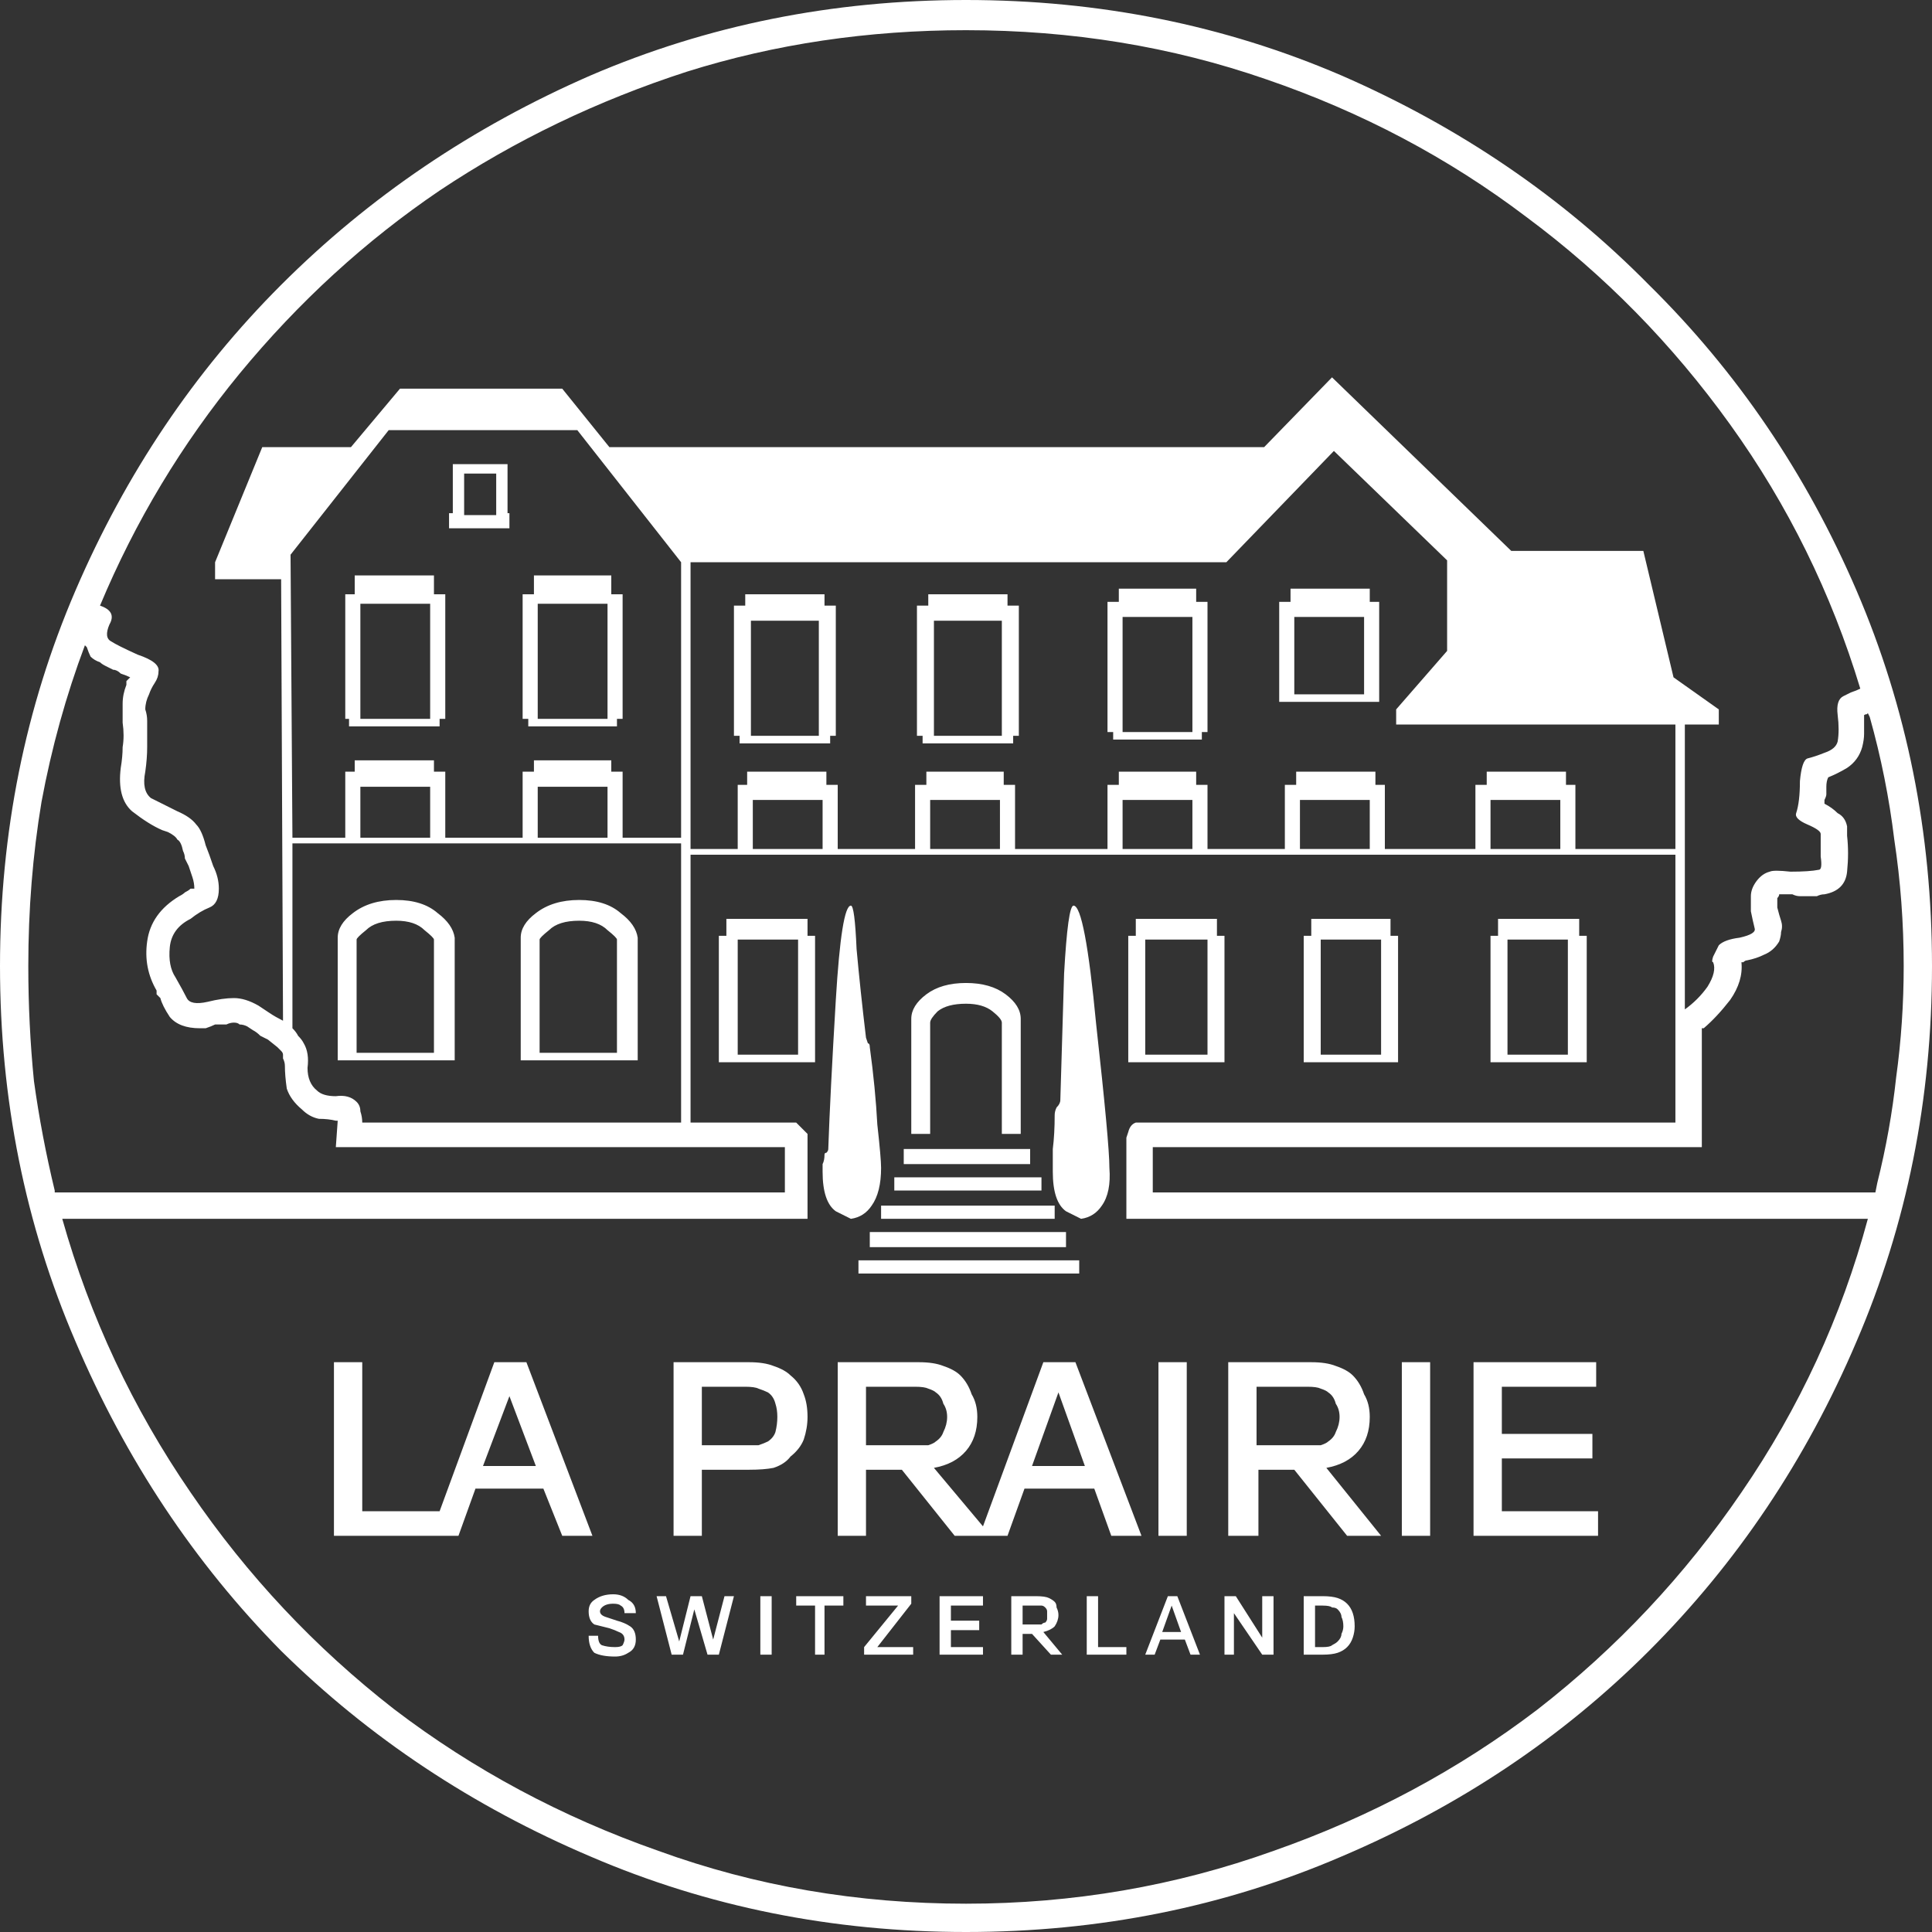 <svg width="80" height="80" viewBox="0 0 80 80" fill="none" xmlns="http://www.w3.org/2000/svg">
<rect x="0" y="0" width="80" height="80" fill="#333333" stroke="none"/>
<path d="M17.969 43.594H14.766V38.906C14.766 38.854 14.896 38.724 15.156 38.516C15.417 38.255 15.833 38.125 16.406 38.125C16.927 38.125 17.318 38.255 17.578 38.516C17.838 38.724 17.969 38.854 17.969 38.906V43.594ZM18.828 38.828C18.776 38.464 18.542 38.125 18.125 37.812C17.708 37.448 17.135 37.266 16.406 37.266C15.677 37.266 15.078 37.448 14.609 37.812C14.193 38.125 13.984 38.464 13.984 38.828V43.906H18.828V38.828ZM25.547 43.594H22.344V38.906C22.344 38.854 22.474 38.724 22.734 38.516C22.995 38.255 23.412 38.125 23.984 38.125C24.505 38.125 24.896 38.255 25.156 38.516C25.417 38.724 25.547 38.854 25.547 38.906V43.594ZM26.406 38.828C26.354 38.464 26.12 38.125 25.703 37.812C25.287 37.448 24.713 37.266 23.984 37.266C23.255 37.266 22.656 37.448 22.188 37.812C21.771 38.125 21.562 38.464 21.562 38.828V43.906H26.406V38.828ZM52.031 57.422H54.141C54.401 57.422 54.583 57.448 54.688 57.5C54.844 57.552 54.948 57.604 55 57.656C55.156 57.76 55.26 57.917 55.312 58.125C55.417 58.281 55.469 58.464 55.469 58.672C55.469 58.88 55.417 59.089 55.312 59.297C55.26 59.453 55.156 59.583 55 59.688C54.948 59.74 54.844 59.792 54.688 59.844C54.583 59.844 54.401 59.844 54.141 59.844H52.031V57.422ZM52.109 60.859H53.594L55.781 63.594H57.188L54.922 60.781C55.495 60.677 55.938 60.443 56.25 60.078C56.562 59.714 56.719 59.245 56.719 58.672C56.719 58.307 56.641 57.995 56.484 57.734C56.38 57.422 56.224 57.161 56.016 56.953C55.859 56.797 55.625 56.667 55.312 56.562C55.052 56.458 54.714 56.406 54.297 56.406H50.859V63.594H52.109V60.859ZM45.469 66.094H45V68.516H46.641V68.203H45.469V66.094ZM58.047 63.594H59.219V56.406H58.047V63.594ZM55.391 67.969C55.339 68.021 55.26 68.073 55.156 68.125C55.104 68.177 54.974 68.203 54.766 68.203H54.453V66.484H54.766C54.974 66.484 55.104 66.51 55.156 66.562C55.26 66.562 55.339 66.588 55.391 66.641C55.495 66.745 55.547 66.849 55.547 66.953C55.599 67.057 55.625 67.188 55.625 67.344C55.625 67.448 55.599 67.552 55.547 67.656C55.547 67.76 55.495 67.865 55.391 67.969ZM54.766 66.094H53.984V68.516H54.766C55.026 68.516 55.234 68.49 55.391 68.438C55.547 68.385 55.677 68.307 55.781 68.203C55.885 68.099 55.964 67.969 56.016 67.812C56.068 67.656 56.094 67.5 56.094 67.344C56.094 67.135 56.068 66.953 56.016 66.797C55.964 66.641 55.885 66.51 55.781 66.406C55.677 66.302 55.547 66.224 55.391 66.172C55.234 66.12 55.026 66.094 54.766 66.094ZM66.172 62.578H62.188V60.391H65.938V59.375H62.188V57.422H66.094V56.406H61.016V63.594H66.172V62.578ZM14.922 29.766V25H17.812V29.766H14.922ZM17.969 23.828H14.688V24.609H14.297V29.766H14.453V30.078H18.203V29.766H18.438V24.609H17.969V23.828ZM38.672 30.469V25.703H41.484V30.469H38.672ZM41.719 24.609H38.438V25.078H37.969V30.469H38.203V30.781H41.953V30.469H42.188V25.078H41.719V24.609ZM31.094 30.469V25.703H33.906V30.469H31.094ZM34.141 24.609H30.859V25.078H30.391V30.469H30.625V30.781H34.375V30.469H34.609V25.078H34.141V24.609ZM77.656 49.375H47.734V47.5H70.469V42.578H70.547C70.912 42.266 71.276 41.875 71.641 41.406C72.005 40.885 72.162 40.365 72.109 39.844C72.109 39.844 72.135 39.844 72.188 39.844C72.24 39.792 72.292 39.766 72.344 39.766C72.604 39.714 72.838 39.635 73.047 39.531C73.307 39.427 73.516 39.245 73.672 38.984C73.724 38.828 73.75 38.698 73.75 38.594C73.802 38.438 73.802 38.281 73.75 38.125C73.698 37.969 73.646 37.786 73.594 37.578C73.594 37.37 73.594 37.24 73.594 37.188C73.646 37.135 73.672 37.083 73.672 37.031C73.776 37.031 73.854 37.031 73.906 37.031C74.01 37.031 74.115 37.031 74.219 37.031C74.323 37.083 74.427 37.109 74.531 37.109C74.635 37.109 74.74 37.109 74.844 37.109C75 37.109 75.13 37.109 75.234 37.109C75.338 37.057 75.443 37.031 75.547 37.031C76.12 36.927 76.432 36.615 76.484 36.094C76.537 35.573 76.537 35.078 76.484 34.609V34.219C76.432 33.958 76.302 33.776 76.094 33.672C75.938 33.516 75.755 33.385 75.547 33.281C75.547 33.229 75.547 33.177 75.547 33.125C75.599 33.021 75.625 32.943 75.625 32.891C75.625 32.786 75.625 32.682 75.625 32.578C75.625 32.422 75.651 32.292 75.703 32.188C75.963 32.083 76.224 31.953 76.484 31.797C76.797 31.588 77.005 31.302 77.109 30.938C77.162 30.729 77.188 30.547 77.188 30.391C77.188 30.182 77.188 29.974 77.188 29.766C77.188 29.713 77.188 29.662 77.188 29.609C77.292 29.557 77.318 29.557 77.266 29.609C77.266 29.609 77.292 29.583 77.344 29.531L77.422 29.688C77.891 31.354 78.229 33.047 78.438 34.766C78.698 36.484 78.828 38.229 78.828 40C78.828 41.562 78.724 43.099 78.516 44.609C78.359 46.068 78.099 47.526 77.734 48.984L77.656 49.375ZM40 78.828C35.521 78.828 31.276 78.099 27.266 76.641C23.255 75.234 19.609 73.281 16.328 70.781C13.047 68.229 10.234 65.234 7.891 61.797C5.495 58.307 3.724 54.531 2.578 50.469H33.438V46.953L32.969 46.484H28.594V35.391H69.375V46.484H47.031C46.875 46.536 46.771 46.667 46.719 46.875C46.667 47.031 46.641 47.109 46.641 47.109V50.469H77.344C76.25 54.531 74.505 58.307 72.109 61.797C69.766 65.234 66.953 68.229 63.672 70.781C60.391 73.281 56.745 75.234 52.734 76.641C48.672 78.099 44.427 78.828 40 78.828ZM1.172 40C1.172 37.656 1.354 35.391 1.719 33.203C2.135 30.963 2.734 28.802 3.516 26.719L3.594 26.797C3.646 26.953 3.698 27.083 3.75 27.188C3.854 27.292 3.984 27.37 4.141 27.422C4.193 27.474 4.271 27.526 4.375 27.578C4.479 27.63 4.583 27.682 4.688 27.734C4.792 27.734 4.896 27.787 5 27.891C5.156 27.943 5.286 27.995 5.391 28.047C5.339 28.099 5.286 28.151 5.234 28.203C5.234 28.255 5.234 28.307 5.234 28.359C5.13 28.62 5.078 28.88 5.078 29.141C5.078 29.349 5.078 29.531 5.078 29.688C5.078 29.74 5.078 29.792 5.078 29.844C5.078 29.844 5.078 29.87 5.078 29.922C5.13 30.287 5.13 30.625 5.078 30.938C5.078 31.198 5.052 31.484 5 31.797C4.896 32.63 5.052 33.229 5.469 33.594C5.938 33.958 6.354 34.219 6.719 34.375L6.953 34.453C7.161 34.557 7.292 34.661 7.344 34.766C7.448 34.818 7.526 34.974 7.578 35.234C7.63 35.339 7.656 35.443 7.656 35.547C7.708 35.651 7.76 35.755 7.812 35.859C7.865 36.016 7.917 36.172 7.969 36.328C8.021 36.484 8.047 36.641 8.047 36.797C8.047 36.797 8.021 36.797 7.969 36.797C7.969 36.797 7.943 36.797 7.891 36.797C7.839 36.849 7.76 36.901 7.656 36.953C7.604 37.005 7.526 37.057 7.422 37.109C6.641 37.578 6.198 38.203 6.094 38.984C5.99 39.714 6.12 40.391 6.484 41.016C6.484 41.068 6.484 41.12 6.484 41.172C6.536 41.224 6.589 41.276 6.641 41.328C6.693 41.536 6.823 41.797 7.031 42.109C7.292 42.422 7.708 42.578 8.281 42.578C8.333 42.578 8.411 42.578 8.516 42.578C8.672 42.526 8.802 42.474 8.906 42.422C9.115 42.422 9.271 42.422 9.375 42.422C9.479 42.37 9.583 42.344 9.688 42.344C9.792 42.344 9.87 42.37 9.922 42.422C10.026 42.422 10.13 42.448 10.234 42.5L10.469 42.656C10.573 42.708 10.677 42.786 10.781 42.891C10.885 42.943 10.99 42.995 11.094 43.047L11.484 43.359C11.537 43.411 11.588 43.464 11.641 43.516C11.693 43.568 11.719 43.62 11.719 43.672C11.719 43.672 11.719 43.724 11.719 43.828C11.771 43.932 11.797 44.036 11.797 44.141C11.797 44.401 11.823 44.714 11.875 45.078C11.979 45.391 12.188 45.677 12.5 45.938C12.708 46.146 12.943 46.276 13.203 46.328C13.463 46.328 13.698 46.354 13.906 46.406C13.958 46.406 13.984 46.406 13.984 46.406L13.906 47.5H32.5V49.375H2.266V49.297C1.901 47.786 1.615 46.276 1.406 44.766C1.25 43.203 1.172 41.615 1.172 40ZM28.203 34.688H25.781V31.953H25.312V31.484H22.109V31.953H21.641V34.688H18.438V31.953H17.969V31.484H14.688V31.953H14.297V34.688H12.109L12.031 22.969L16.094 17.812H23.906L28.203 23.281V34.688ZM22.266 34.688V32.578H25.156V34.688H22.266ZM14.922 34.688V32.578H17.812V34.688H14.922ZM14.766 45.625C14.557 45.417 14.271 45.339 13.906 45.391C13.542 45.391 13.281 45.312 13.125 45.156C12.865 44.948 12.734 44.635 12.734 44.219C12.787 43.802 12.734 43.464 12.578 43.203C12.526 43.099 12.448 42.995 12.344 42.891C12.292 42.786 12.213 42.682 12.109 42.578V34.922H28.203V46.484H15C15 46.328 14.974 46.172 14.922 46.016C14.922 45.859 14.87 45.729 14.766 45.625ZM31.172 35.156V33.125H34.062V35.156H31.172ZM38.516 35.156V33.125H41.406V35.156H38.516ZM46.484 35.156V33.125H49.375V35.156H46.484ZM53.828 35.156V33.125H56.719V35.156H53.828ZM61.719 35.156V33.125H64.609V35.156H61.719ZM64.844 32.5V31.953H61.562V32.5H61.094V35.156H57.344V32.5H56.953V31.953H53.672V32.5H53.203V35.156H50V32.5H49.531V31.953H46.328V32.5H45.859V35.156H42.031V32.5H41.562V31.953H38.359V32.5H37.891V35.156H34.688V32.5H34.219V31.953H30.938V32.5H30.547V35.156H28.594V23.281H50.781L55.234 18.672L59.922 23.203V26.953L57.812 29.375V30H69.375V35.156H65.234V32.5H64.844ZM40 1.25C44.375 1.25 48.516 1.927 52.422 3.281C56.38 4.635 59.974 6.536 63.203 8.984C66.432 11.38 69.245 14.245 71.641 17.578C74.037 20.912 75.833 24.557 77.031 28.516C76.927 28.568 76.797 28.62 76.641 28.672C76.537 28.724 76.432 28.776 76.328 28.828C76.12 28.932 76.042 29.193 76.094 29.609C76.146 30.026 76.146 30.391 76.094 30.703C76.042 30.912 75.859 31.068 75.547 31.172C75.287 31.276 75.052 31.354 74.844 31.406C74.688 31.458 74.583 31.771 74.531 32.344C74.531 32.917 74.479 33.359 74.375 33.672C74.323 33.828 74.479 33.984 74.844 34.141C75.208 34.297 75.391 34.427 75.391 34.531C75.391 34.792 75.391 35.104 75.391 35.469C75.443 35.833 75.417 36.016 75.312 36.016C75.052 36.068 74.662 36.094 74.141 36.094C73.672 36.042 73.385 36.042 73.281 36.094C73.073 36.146 72.891 36.276 72.734 36.484C72.578 36.693 72.5 36.901 72.5 37.109C72.5 37.214 72.5 37.422 72.5 37.734C72.552 37.995 72.604 38.229 72.656 38.438C72.708 38.594 72.5 38.724 72.031 38.828C71.615 38.88 71.328 38.984 71.172 39.141C71.12 39.245 71.042 39.401 70.938 39.609C70.885 39.766 70.885 39.844 70.938 39.844C71.042 40.104 70.963 40.443 70.703 40.859C70.443 41.224 70.13 41.536 69.766 41.797V30H71.172V29.375L69.297 28.047L68.047 22.812H62.578L55.156 15.625L52.344 18.516H25.234L23.281 16.094H16.562L14.531 18.516H10.859L8.906 23.281V23.984H11.641L11.719 42.266C11.51 42.161 11.328 42.057 11.172 41.953C11.016 41.849 10.859 41.745 10.703 41.641C10.338 41.432 10 41.328 9.688 41.328C9.375 41.328 9.01 41.38 8.594 41.484C8.125 41.589 7.839 41.536 7.734 41.328C7.63 41.12 7.474 40.833 7.266 40.469C7.057 40.156 6.979 39.74 7.031 39.219C7.083 38.698 7.37 38.307 7.891 38.047C8.151 37.839 8.411 37.682 8.672 37.578C8.932 37.474 9.062 37.214 9.062 36.797C9.062 36.484 8.984 36.172 8.828 35.859C8.724 35.547 8.62 35.26 8.516 35C8.411 34.583 8.281 34.297 8.125 34.141C7.969 33.932 7.708 33.75 7.344 33.594C6.927 33.385 6.562 33.203 6.25 33.047C5.99 32.839 5.911 32.474 6.016 31.953C6.068 31.588 6.094 31.25 6.094 30.938C6.094 30.625 6.094 30.26 6.094 29.844C6.094 29.688 6.068 29.531 6.016 29.375C6.016 29.167 6.068 28.958 6.172 28.75C6.224 28.594 6.302 28.438 6.406 28.281C6.51 28.125 6.562 27.969 6.562 27.812C6.615 27.552 6.328 27.318 5.703 27.109C5.13 26.849 4.766 26.667 4.609 26.562C4.401 26.458 4.375 26.224 4.531 25.859C4.74 25.495 4.609 25.234 4.141 25.078C5.599 21.588 7.526 18.385 9.922 15.469C12.37 12.5 15.13 9.974 18.203 7.891C21.328 5.807 24.74 4.167 28.438 2.969C32.083 1.823 35.938 1.25 40 1.25ZM40 0C34.479 0 29.297 1.042 24.453 3.125C19.557 5.26 15.287 8.151 11.641 11.797C8.047 15.391 5.208 19.609 3.125 24.453C1.042 29.297 0 34.479 0 40C0 45.521 1.042 50.703 3.125 55.547C5.208 60.443 8.047 64.713 11.641 68.359C15.287 71.953 19.557 74.792 24.453 76.875C29.297 78.958 34.479 80 40 80C45.521 80 50.703 78.958 55.547 76.875C60.443 74.792 64.688 71.953 68.281 68.359C71.927 64.713 74.792 60.443 76.875 55.547C78.958 50.703 80 45.521 80 40C80 34.479 78.958 29.297 76.875 24.453C74.792 19.609 71.927 15.391 68.281 11.797C64.688 8.151 60.443 5.26 55.547 3.125C50.703 1.042 45.521 0 40 0ZM46.484 30.312V25.547H49.375V30.312H46.484ZM49.531 24.375H46.328V24.922H45.859V30.312H46.094V30.625H49.766V30.312H50V24.922H49.531V24.375ZM42.734 60.703L43.828 57.656L44.922 60.703H42.734ZM35.859 59.844V57.422H37.891C38.151 57.422 38.333 57.448 38.438 57.5C38.594 57.552 38.698 57.604 38.75 57.656C38.906 57.76 39.01 57.917 39.062 58.125C39.167 58.281 39.219 58.464 39.219 58.672C39.219 58.88 39.167 59.089 39.062 59.297C39.01 59.453 38.906 59.583 38.75 59.688C38.698 59.74 38.594 59.792 38.438 59.844C38.333 59.844 38.151 59.844 37.891 59.844H35.859ZM43.203 56.406L40.703 63.203L38.672 60.781C39.245 60.677 39.688 60.443 40 60.078C40.312 59.714 40.469 59.245 40.469 58.672C40.469 58.307 40.391 57.995 40.234 57.734C40.13 57.422 39.974 57.161 39.766 56.953C39.609 56.797 39.375 56.667 39.062 56.562C38.802 56.458 38.464 56.406 38.047 56.406H34.688V63.594H35.859V60.859H37.344L39.531 63.594H41.719L42.422 61.641H45.312L46.016 63.594H47.266L44.531 56.406H43.203ZM51.094 66.797L52.266 68.516H52.734V66.094H52.266V67.812L51.172 66.094H50.703V68.516H51.094V66.797ZM47.969 63.594H49.141V56.406H47.969V63.594ZM48.516 66.484L48.906 67.578H48.125L48.516 66.484ZM48.047 67.891H49.062L49.297 68.516H49.688L48.75 66.094H48.359L47.422 68.516H47.812L48.047 67.891ZM53.594 28.75V25.547H56.484V28.75H53.594ZM56.719 24.375H53.438V24.922H52.969V29.062H57.109V24.922H56.719V24.375ZM35.234 50.469C35.599 50.417 35.885 50.234 36.094 49.922C36.354 49.557 36.484 49.036 36.484 48.359C36.484 48.099 36.432 47.5 36.328 46.562C36.276 45.573 36.172 44.505 36.016 43.359C36.016 43.255 35.99 43.203 35.938 43.203C35.938 43.203 35.911 43.125 35.859 42.969C35.703 41.667 35.573 40.443 35.469 39.297C35.417 38.099 35.339 37.5 35.234 37.5C34.974 37.5 34.766 38.802 34.609 41.406C34.453 44.01 34.349 46.068 34.297 47.578C34.297 47.63 34.271 47.682 34.219 47.734C34.167 47.734 34.141 47.76 34.141 47.812C34.141 47.969 34.115 48.099 34.062 48.203C34.062 48.307 34.062 48.411 34.062 48.516C34.062 49.349 34.245 49.896 34.609 50.156C35.026 50.365 35.234 50.469 35.234 50.469ZM36.484 50.469H43.672V49.922H36.484V50.469ZM31.484 68.516H31.953V66.094H31.484V68.516ZM37.031 49.297H43.125V48.75H37.031V49.297ZM38.516 42.344C38.516 42.24 38.62 42.083 38.828 41.875C39.089 41.667 39.479 41.562 40 41.562C40.469 41.562 40.833 41.667 41.094 41.875C41.354 42.083 41.484 42.24 41.484 42.344V46.953H42.266V42.188C42.266 41.823 42.057 41.484 41.641 41.172C41.224 40.859 40.677 40.703 40 40.703C39.323 40.703 38.776 40.859 38.359 41.172C37.943 41.484 37.734 41.823 37.734 42.188V46.953H38.516V42.344ZM37.422 48.203H42.656V47.578H37.422V48.203ZM20 60.703L21.094 57.812L22.188 60.703H20ZM21.797 56.406H20.469L18.203 62.578H15V56.406H13.828V63.594H18.984L19.688 61.641H22.5L23.281 63.594H24.531L21.797 56.406ZM19.219 21.328V19.609H20.547V21.328H19.219ZM21.016 19.219H18.75V21.25H18.594V21.875H21.094V21.25H21.016V19.219ZM25.547 67.109C25.391 67.057 25.234 67.005 25.078 66.953C24.922 66.901 24.844 66.823 24.844 66.719C24.844 66.667 24.87 66.615 24.922 66.562C25.026 66.458 25.182 66.406 25.391 66.406C25.547 66.406 25.651 66.432 25.703 66.484C25.807 66.537 25.859 66.641 25.859 66.797H26.328C26.328 66.537 26.224 66.354 26.016 66.25C25.859 66.094 25.651 66.016 25.391 66.016C25.078 66.016 24.818 66.094 24.609 66.25C24.453 66.354 24.375 66.51 24.375 66.719C24.375 66.979 24.453 67.162 24.609 67.266C24.818 67.318 25.026 67.37 25.234 67.422C25.391 67.474 25.521 67.526 25.625 67.578C25.781 67.63 25.859 67.734 25.859 67.891C25.859 67.943 25.833 68.021 25.781 68.125C25.729 68.177 25.625 68.203 25.469 68.203C25.26 68.203 25.078 68.177 24.922 68.125C24.818 68.073 24.766 67.943 24.766 67.734H24.375C24.375 68.047 24.453 68.281 24.609 68.438C24.818 68.542 25.104 68.594 25.469 68.594C25.677 68.594 25.859 68.542 26.016 68.438C26.224 68.333 26.328 68.151 26.328 67.891C26.328 67.63 26.25 67.448 26.094 67.344C25.938 67.24 25.755 67.162 25.547 67.109ZM33.047 43.672H30.547V38.906H33.047V43.672ZM33.75 38.75H33.438V38.047H30.078V38.75H29.766V43.984H33.75V38.75ZM36.016 51.641H44.141V51.016H36.016V51.641ZM31.797 59.688C31.693 59.74 31.562 59.792 31.406 59.844C31.302 59.844 31.12 59.844 30.859 59.844H29.062V57.422H30.859C31.12 57.422 31.302 57.448 31.406 57.5C31.562 57.552 31.693 57.604 31.797 57.656C31.953 57.76 32.057 57.917 32.109 58.125C32.161 58.281 32.188 58.464 32.188 58.672C32.188 58.88 32.161 59.089 32.109 59.297C32.057 59.453 31.953 59.583 31.797 59.688ZM32.734 56.953C32.578 56.797 32.344 56.667 32.031 56.562C31.771 56.458 31.432 56.406 31.016 56.406H27.891V63.594H29.062V60.859H31.016C31.432 60.859 31.771 60.833 32.031 60.781C32.344 60.677 32.578 60.521 32.734 60.312C32.995 60.104 33.177 59.87 33.281 59.609C33.385 59.297 33.438 58.984 33.438 58.672C33.438 58.307 33.385 57.995 33.281 57.734C33.177 57.422 32.995 57.161 32.734 56.953ZM29.531 67.891L29.062 66.094H28.594L28.125 67.969L27.578 66.094H27.188L27.812 68.516H28.281L28.75 66.641L29.297 68.516H29.766L30.391 66.094H30L29.531 67.891ZM64.922 43.672H62.422V38.906H64.922V43.672ZM65.703 38.75H65.391V38.047H62.031V38.75H61.719V43.984H65.703V38.75ZM39.375 67.5H40.547V67.109H39.375V66.484H40.703V66.094H38.906V68.516H40.703V68.203H39.375V67.5ZM37.734 66.406V66.094H35.859V66.484H37.188L35.781 68.203V68.516H37.812V68.203H36.328L37.734 66.406ZM42.344 67.266V66.484H42.891C42.995 66.484 43.073 66.484 43.125 66.484C43.177 66.484 43.229 66.51 43.281 66.562C43.333 66.615 43.359 66.667 43.359 66.719C43.359 66.771 43.359 66.823 43.359 66.875C43.359 66.927 43.359 66.979 43.359 67.031C43.359 67.083 43.333 67.135 43.281 67.188C43.229 67.188 43.177 67.213 43.125 67.266C43.073 67.266 42.995 67.266 42.891 67.266H42.344ZM43.828 66.875C43.828 66.771 43.802 66.667 43.75 66.562C43.75 66.458 43.724 66.38 43.672 66.328C43.62 66.276 43.542 66.224 43.438 66.172C43.333 66.12 43.151 66.094 42.891 66.094H41.875V68.516H42.344V67.656H42.734L43.516 68.516H43.984L43.203 67.578C43.411 67.526 43.568 67.448 43.672 67.344C43.776 67.188 43.828 67.031 43.828 66.875ZM22.266 29.766V25H25.156V29.766H22.266ZM25.312 23.828H22.109V24.609H21.641V29.766H21.875V30.078H25.547V29.766H25.781V24.609H25.312V23.828ZM35.547 52.734H44.688V52.188H35.547V52.734ZM44.766 50.469C45.13 50.417 45.417 50.234 45.625 49.922C45.885 49.557 45.99 49.036 45.938 48.359C45.938 47.682 45.755 45.703 45.391 42.422C45.078 39.141 44.766 37.5 44.453 37.5C44.297 37.5 44.167 38.438 44.062 40.312C44.01 42.135 43.958 43.88 43.906 45.547C43.906 45.651 43.854 45.755 43.75 45.859C43.698 45.964 43.672 46.068 43.672 46.172C43.672 46.693 43.646 47.161 43.594 47.578C43.594 47.995 43.594 48.307 43.594 48.516C43.594 49.349 43.776 49.896 44.141 50.156C44.557 50.365 44.766 50.469 44.766 50.469ZM57.188 43.672H54.688V38.906H57.188V43.672ZM57.891 38.75H57.578V38.047H54.297V38.75H53.984V43.984H57.891V38.75ZM32.969 66.484H33.75V68.516H34.141V66.484H34.922V66.094H32.969V66.484ZM50 43.672H47.422V38.906H50V43.672ZM50.703 38.75H50.391V38.047H47.031V38.75H46.719V43.984H50.703V38.75Z" fill="white"/>
</svg>
